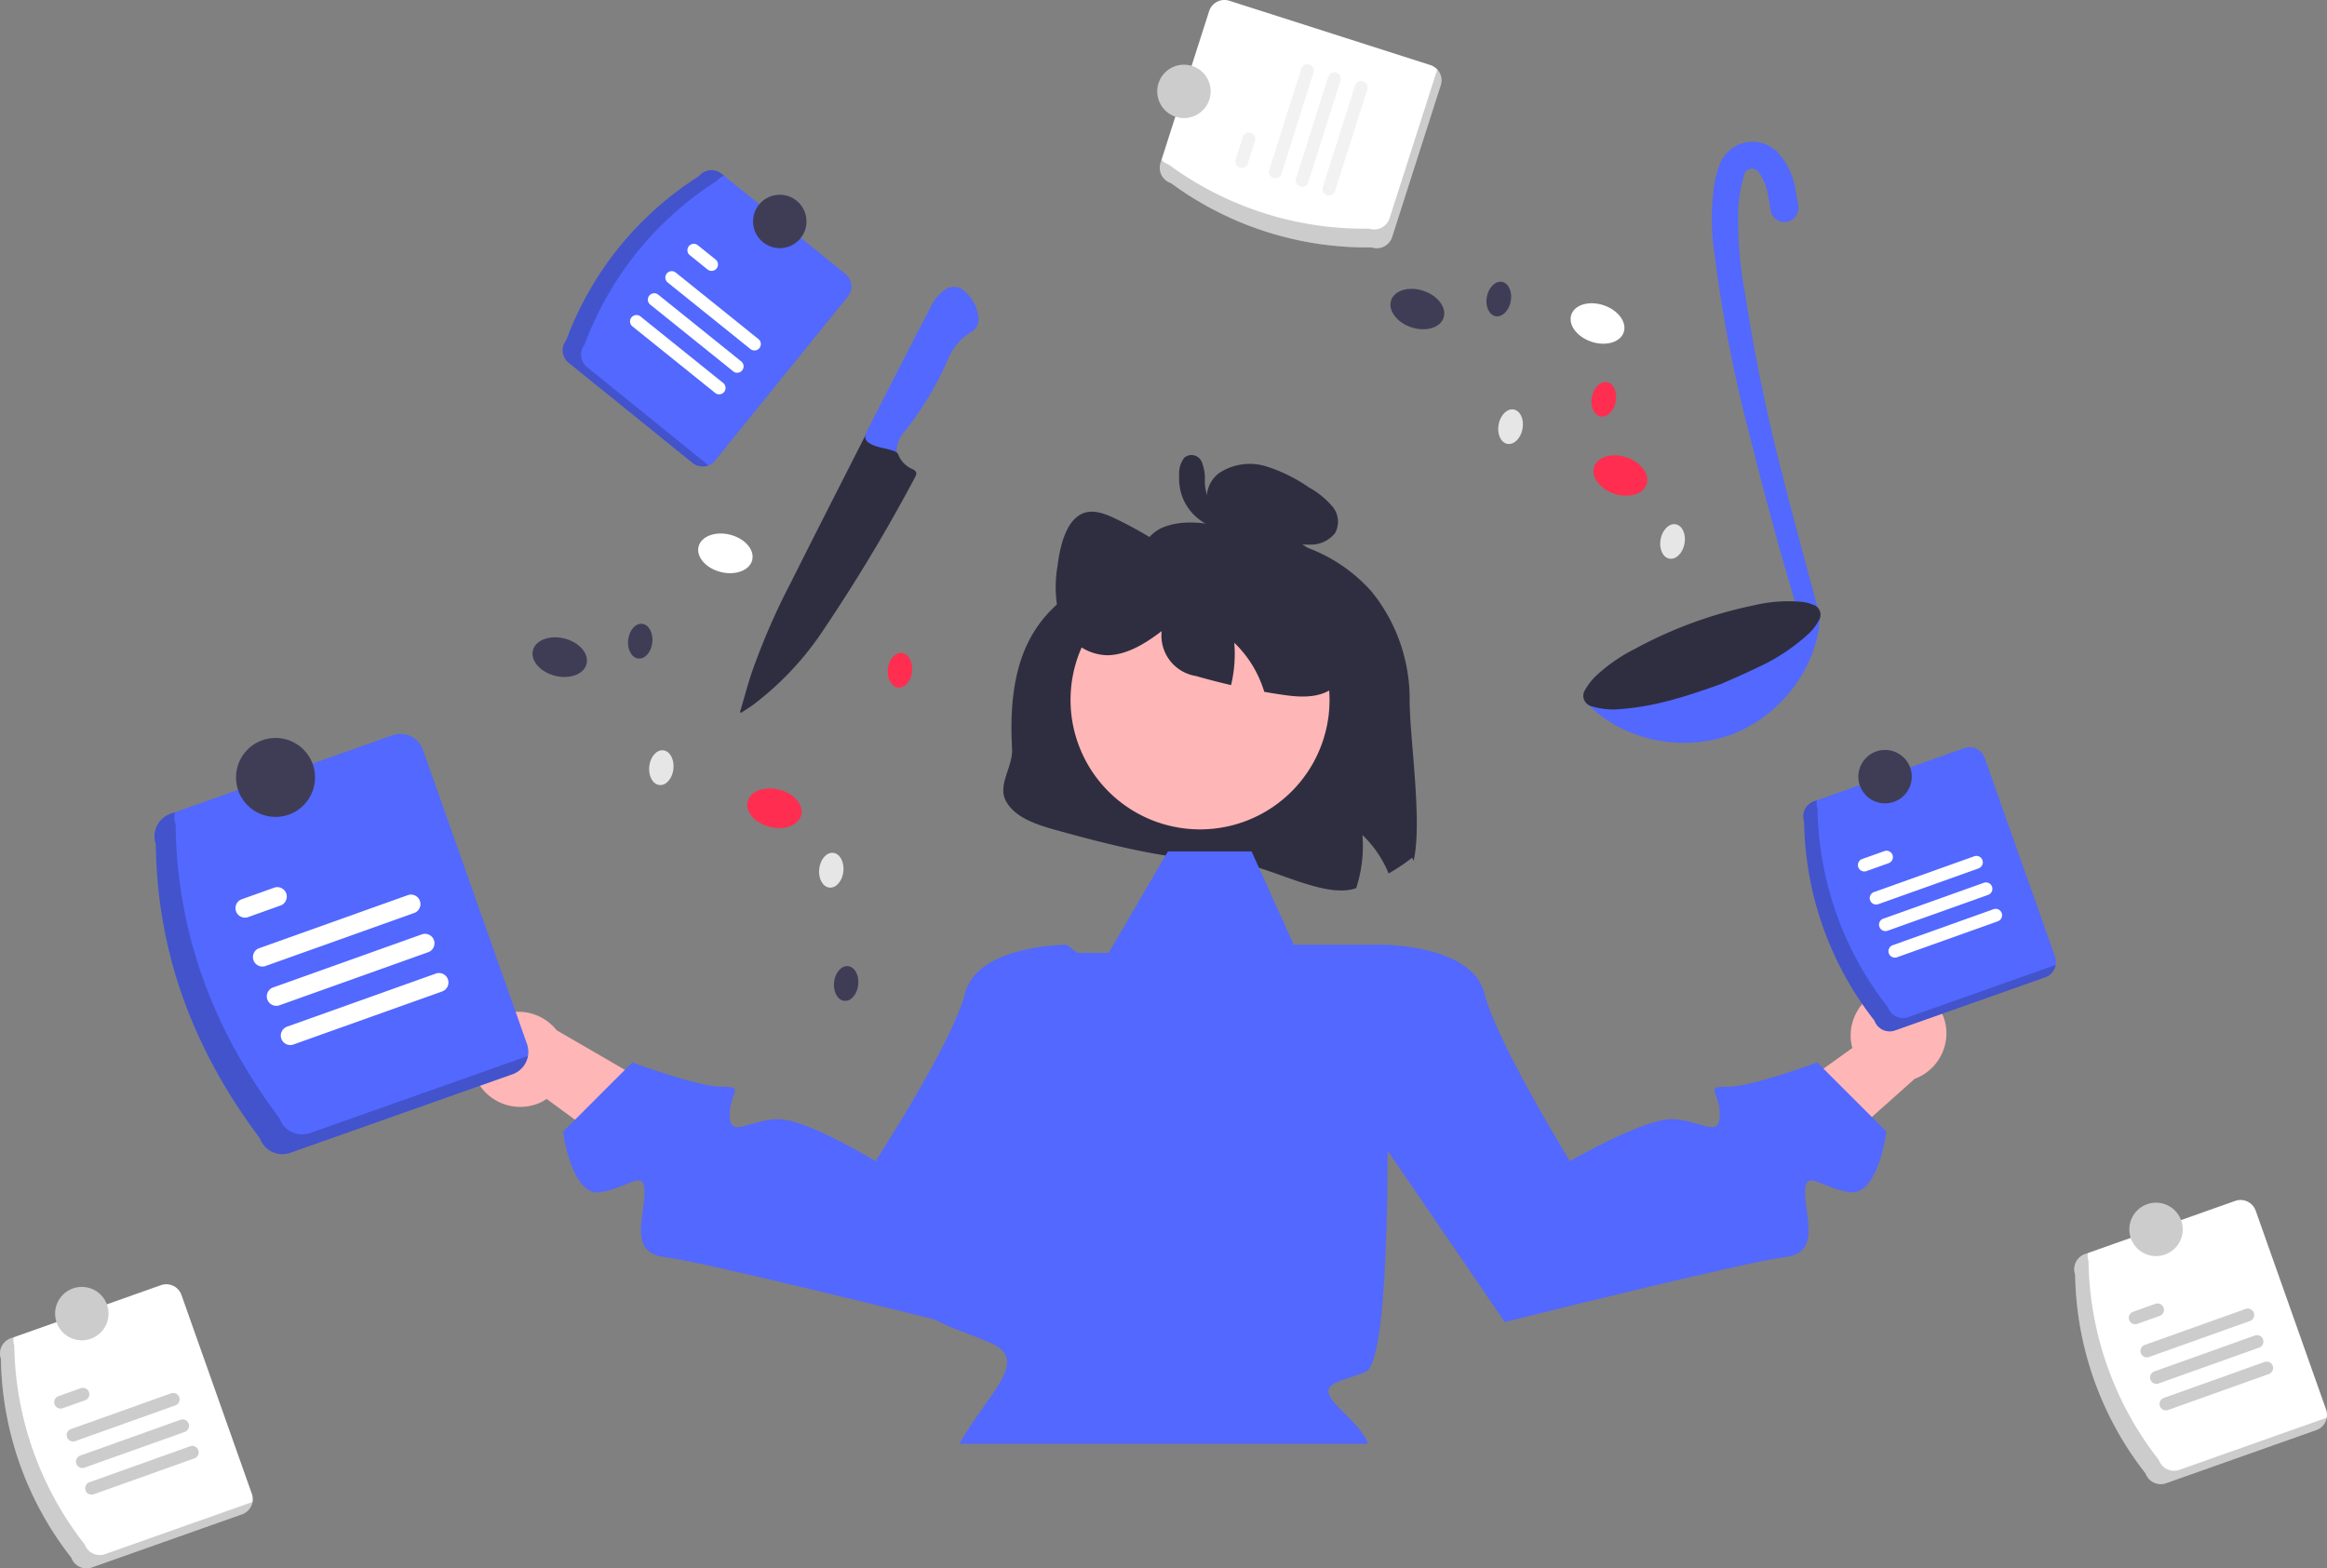 <svg xmlns="http://www.w3.org/2000/svg" xmlns:xlink="http://www.w3.org/1999/xlink" width="309.812" height="208.866" viewBox="0 0 309.812 208.866">
  <rect x="0" y="0" width="309.812" height="208.866" fill="#808080" stroke="none"/>
  <defs>
    <clipPath id="clip-path">
      <rect id="Rectangle_136" data-name="Rectangle 136" width="309.812" height="208.866" fill="none"/>
    </clipPath>
    <clipPath id="clip-path-2">
      <rect id="Rectangle_134" data-name="Rectangle 134" width="309.81" height="208.863" fill="none"/>
    </clipPath>
    <clipPath id="clip-path-3">
      <rect id="Rectangle_107" data-name="Rectangle 107" width="33.606" height="30.781" fill="none"/>
    </clipPath>
    <clipPath id="clip-path-4">
      <rect id="Rectangle_106" data-name="Rectangle 106" width="33.605" height="30.779" fill="none"/>
    </clipPath>
    <clipPath id="clip-path-5">
      <rect id="Rectangle_109" data-name="Rectangle 109" width="15.091" height="6.485" fill="none"/>
    </clipPath>
    <clipPath id="clip-path-6">
      <rect id="Rectangle_108" data-name="Rectangle 108" width="15.088" height="6.483" fill="none"/>
    </clipPath>
    <clipPath id="clip-path-7">
      <rect id="Rectangle_111" data-name="Rectangle 111" width="4.652" height="2.758" fill="none"/>
    </clipPath>
    <clipPath id="clip-path-9">
      <rect id="Rectangle_113" data-name="Rectangle 113" width="15.095" height="6.485" fill="none"/>
    </clipPath>
    <clipPath id="clip-path-10">
      <rect id="Rectangle_112" data-name="Rectangle 112" width="15.091" height="6.484" fill="none"/>
    </clipPath>
    <clipPath id="clip-path-11">
      <rect id="Rectangle_115" data-name="Rectangle 115" width="15.091" height="6.49" fill="none"/>
    </clipPath>
    <clipPath id="clip-path-12">
      <rect id="Rectangle_114" data-name="Rectangle 114" width="15.09" height="6.484" fill="none"/>
    </clipPath>
    <clipPath id="clip-path-13">
      <rect id="Rectangle_117" data-name="Rectangle 117" width="33.606" height="30.78" fill="none"/>
    </clipPath>
    <clipPath id="clip-path-15">
      <rect id="Rectangle_119" data-name="Rectangle 119" width="21.482" height="39.455" fill="none"/>
    </clipPath>
    <clipPath id="clip-path-16">
      <rect id="Rectangle_118" data-name="Rectangle 118" width="21.479" height="39.454" fill="none"/>
    </clipPath>
    <clipPath id="clip-path-17">
      <rect id="Rectangle_121" data-name="Rectangle 121" width="49.709" height="45.526" fill="none"/>
    </clipPath>
    <clipPath id="clip-path-18">
      <rect id="Rectangle_120" data-name="Rectangle 120" width="49.707" height="45.526" fill="none"/>
    </clipPath>
    <clipPath id="clip-path-19">
      <rect id="Rectangle_123" data-name="Rectangle 123" width="37.501" height="23.786" fill="none"/>
    </clipPath>
    <clipPath id="clip-path-20">
      <rect id="Rectangle_122" data-name="Rectangle 122" width="37.496" height="23.785" fill="none"/>
    </clipPath>
    <clipPath id="clip-path-23">
      <rect id="Rectangle_127" data-name="Rectangle 127" width="15.093" height="6.485" fill="none"/>
    </clipPath>
    <clipPath id="clip-path-24">
      <rect id="Rectangle_126" data-name="Rectangle 126" width="15.089" height="6.483" fill="none"/>
    </clipPath>
    <clipPath id="clip-path-25">
      <rect id="Rectangle_129" data-name="Rectangle 129" width="4.651" height="2.757" fill="none"/>
    </clipPath>
  </defs>
  <g id="Group_257" data-name="Group 257" transform="translate(-571 -6.373)">
    <g id="Group_256" data-name="Group 256" transform="translate(571 6.373)" clip-path="url(#clip-path)">
      <g id="Group_253" data-name="Group 253" transform="translate(0.001)">
        <g id="Group_252" data-name="Group 252" clip-path="url(#clip-path-2)">
          <path id="Path_627" data-name="Path 627" d="M9.491,203.905A43.964,43.964,0,0,1,.124,177.431a2.144,2.144,0,0,1,1.306-2.736l19.995-7.074a2.144,2.144,0,0,1,2.736,1.306L33.528,195.4a2.144,2.144,0,0,1-1.306,2.736l-19.995,7.074a2.144,2.144,0,0,1-2.736-1.306" transform="translate(-0.001 3.529)" fill="#fff"/>
          <g id="Group_186" data-name="Group 186" transform="translate(0 178.085)" opacity="0.2">
            <g id="Group_185" data-name="Group 185">
              <g id="Group_184" data-name="Group 184" clip-path="url(#clip-path-3)">
                <g id="Group_183" data-name="Group 183" transform="translate(0 0)">
                  <g id="Group_182" data-name="Group 182" clip-path="url(#clip-path-4)">
                    <path id="Path_628" data-name="Path 628" d="M14,203.289a2.144,2.144,0,0,1-2.736-1.306A43.96,43.96,0,0,1,1.9,175.51a2.122,2.122,0,0,1-.079-1.1l-.393.139a2.144,2.144,0,0,0-1.306,2.735,43.958,43.958,0,0,0,9.367,26.475,2.144,2.144,0,0,0,2.736,1.306l19.995-7.074a2.137,2.137,0,0,0,1.385-1.639Z" transform="translate(-0.001 -174.41)"/>
                  </g>
                </g>
              </g>
            </g>
          </g>
          <g id="Group_191" data-name="Group 191" transform="translate(8.847 185.49)" opacity="0.2">
            <g id="Group_190" data-name="Group 190">
              <g id="Group_189" data-name="Group 189" clip-path="url(#clip-path-5)">
                <g id="Group_188" data-name="Group 188" transform="translate(0 0.002)">
                  <g id="Group_187" data-name="Group 187" clip-path="url(#clip-path-6)">
                    <path id="Path_629" data-name="Path 629" d="M23.191,183.318,9.806,188.1a.853.853,0,0,1-.573-1.606l13.385-4.779a.853.853,0,0,1,.573,1.606" transform="translate(-8.666 -181.664)"/>
                  </g>
                </g>
              </g>
            </g>
          </g>
          <g id="Group_196" data-name="Group 196" transform="translate(7.27 184.814)" opacity="0.2">
            <g id="Group_195" data-name="Group 195">
              <g id="Group_194" data-name="Group 194" clip-path="url(#clip-path-7)">
                <g id="Group_193" data-name="Group 193" transform="translate(0 0)">
                  <g id="Group_192" data-name="Group 192" clip-path="url(#clip-path-7)">
                    <path id="Path_630" data-name="Path 630" d="M11.21,182.654,8.266,183.7a.853.853,0,1,1-.582-1.6l2.945-1.051a.853.853,0,0,1,.573,1.606" transform="translate(-7.121 -181)"/>
                  </g>
                </g>
              </g>
            </g>
          </g>
          <g id="Group_201" data-name="Group 201" transform="translate(11.366 192.551)" opacity="0.2">
            <g id="Group_200" data-name="Group 200">
              <g id="Group_199" data-name="Group 199" clip-path="url(#clip-path-9)">
                <g id="Group_198" data-name="Group 198" transform="translate(0.004 0)">
                  <g id="Group_197" data-name="Group 197" clip-path="url(#clip-path-10)">
                    <path id="Path_631" data-name="Path 631" d="M25.659,190.235l-13.387,4.778a.853.853,0,1,1-.573-1.606l13.385-4.779a.853.853,0,0,1,.578,1.605Z" transform="translate(-11.136 -188.578)"/>
                  </g>
                </g>
              </g>
            </g>
          </g>
          <g id="Group_206" data-name="Group 206" transform="translate(10.104 189.017)" opacity="0.2">
            <g id="Group_205" data-name="Group 205">
              <g id="Group_204" data-name="Group 204" clip-path="url(#clip-path-11)">
                <g id="Group_203" data-name="Group 203" transform="translate(0.001 0.006)">
                  <g id="Group_202" data-name="Group 202" clip-path="url(#clip-path-12)">
                    <path id="Path_632" data-name="Path 632" d="M24.424,186.776,11.038,191.55a.853.853,0,0,1-.575-1.606l13.385-4.778a.853.853,0,0,1,.573,1.606Z" transform="translate(-9.898 -185.122)"/>
                  </g>
                </g>
              </g>
            </g>
          </g>
          <path id="Path_633" data-name="Path 633" d="M10.742,167.845A3.555,3.555,0,1,1,7.187,171.4a3.555,3.555,0,0,1,3.555-3.555" transform="translate(0.15 3.536)" fill="#ccc"/>
          <path id="Path_634" data-name="Path 634" d="M184.922,92.226c.057,5.207,1.713,16.043.526,21.142l-.192-.427a23.472,23.472,0,0,1-3.136,2.1,15.02,15.02,0,0,0-3.485-5.121A17.987,17.987,0,0,1,177.8,117c-4.445,1.6-12.246-3.442-17.081-3.548-7.78-.178-15.361-2.112-22.792-4.16-2.638-.725-5.539-1.671-6.739-3.862s.943-4.555.8-7.026c-1-17.605,7.388-20.555,15.367-25.259,1.756-1.035,2.617-3.267,4.6-4.131,2.757-1.2,6.03-.626,9.024-.021a4.561,4.561,0,0,1-3.015-3.3,4.115,4.115,0,0,1,1.607-3.982,7.409,7.409,0,0,1,6.224-.886,20.765,20.765,0,0,1,5.7,2.8,11.34,11.34,0,0,1,3.129,2.531,3.137,3.137,0,0,1,.37,3.555,4.065,4.065,0,0,1-3.178,1.541,10.609,10.609,0,0,1-2.8-.292,21.314,21.314,0,0,1,10.859,6.571,22.7,22.7,0,0,1,5.042,14.692" transform="translate(2.755 1.275)" fill="#2f2e41"/>
          <path id="Path_635" data-name="Path 635" d="M62.078,140.888a6.512,6.512,0,0,0,8.506,3.19,6.265,6.265,0,0,0,.9-.511l18.311,13.454,10.1-6.889L72.814,134.418a6.494,6.494,0,0,0-7.7-1.906,6.216,6.216,0,0,0-3.112,8.221c.023.051.048.1.072.154" transform="translate(1.294 2.78)" fill="#ffb6b6"/>
          <path id="Path_636" data-name="Path 636" d="M247.391,128.747a6.512,6.512,0,0,0-5.677,7.091,6.226,6.226,0,0,0,.2,1.013l-18.481,13.218,3.407,11.742L250.2,140.965a6.494,6.494,0,0,0,4.206-6.722,6.217,6.217,0,0,0-6.841-5.514l-.17.02" transform="translate(4.706 2.711)" fill="#ffb6b6"/>
          <path id="Path_637" data-name="Path 637" d="M173.453,128.616l6.985-5.4s11.924,0,13.544,6.483,11.376,22.337,11.376,22.337,9.694-5.589,13.478-5.589,6.483,2.7,6.483-.54-2.161-3.778,1.081-3.778,11.885-3.242,11.885-3.242l9.22,9.22s-1.116,8.608-4.9,8.066-5.943-3.241-5.943,0,2.162,8.1-2.7,8.643-37.277,8.643-37.277,8.643l-22.15-32.415Z" transform="translate(3.653 2.596)" fill="#5268ff"/>
          <path id="Path_638" data-name="Path 638" d="M147.468,128.616l-6.985-5.4s-11.924,0-13.544,6.483-11.919,22.337-11.919,22.337-9.15-5.589-12.931-5.589-6.483,2.7-6.483-.54,2.162-3.778-1.081-3.778-11.884-3.242-11.884-3.242l-9.22,9.22s1.116,8.608,4.9,8.066,5.943-3.241,5.943,0-2.162,8.1,2.7,8.643,37.277,8.643,37.277,8.643l22.15-32.415Z" transform="translate(1.546 2.596)" fill="#5268ff"/>
          <path id="Path_639" data-name="Path 639" d="M156.83,74.4a17.241,17.241,0,1,1-17.241,17.241A17.241,17.241,0,0,1,156.83,74.4" transform="translate(2.94 1.568)" fill="#ffb6b6"/>
          <path id="Path_640" data-name="Path 640" d="M175.687,89.2c-2.027,2.451-5.042,2.325-7.723,1.934q-1.27-.181-2.538-.408c-.149-.477-.32-.953-.511-1.415a15.021,15.021,0,0,0-3.485-5.121A17.7,17.7,0,0,1,161,89.829q-2.357-.544-4.7-1.216a5.444,5.444,0,0,1-4.537-5.973c-2.24,1.707-4.68,3.186-7.239,3.214a6.756,6.756,0,0,1-6.331-4.928,16.266,16.266,0,0,1-.306-6.9c.341-2.737,1.109-5.746,2.961-6.848,1.487-.9,3.2-.256,4.729.47a54.472,54.472,0,0,1,9.53,5.846l.036.746c.768-3.676,3.307-6.514,6.073-6.8,1.863-.185,3.684.676,5.44,1.543a25.653,25.653,0,0,1,6.336,3.989,14.124,14.124,0,0,1,4.281,7.374c.662,3.08.163,6.739-1.586,8.854" transform="translate(2.899 1.406)" fill="#2f2e41"/>
          <path id="Path_641" data-name="Path 641" d="M158.277,65.429c.177.015-.257-.085-.116-.026a1.346,1.346,0,0,1-.2-.111c-.011-.007-.151-.12-.059-.041a1.391,1.391,0,0,1-.457-.638,5.733,5.733,0,0,1-.27-1.9,6.007,6.007,0,0,0-.424-2.477,1.477,1.477,0,0,0-2.328-.519,3.435,3.435,0,0,0-.669,2.3A7.4,7.4,0,0,0,154,64.382a6.77,6.77,0,0,0,2.075,3.259,7.082,7.082,0,0,0,4.107,1.736,1.078,1.078,0,0,0,.755-1.822l-1.908-1.812a1.067,1.067,0,1,0-1.509,1.509l1.908,1.812.755-1.822a4.283,4.283,0,0,1-.927-.189,3.575,3.575,0,0,1-.926-.408,4.387,4.387,0,0,1-.788-.551,6.069,6.069,0,0,1-.442-.431c-.051-.055-.1-.11-.15-.167,0,0-.2-.252-.113-.135a5.977,5.977,0,0,1-.573-.962,2.286,2.286,0,0,1-.14-.371,5.07,5.07,0,0,1-.239-2.012,5.566,5.566,0,0,1,.058-.582,2.254,2.254,0,0,0,.059-.306c0-.259-.036.139-.171.2l-.538.145a.582.582,0,0,1-.438-.256c-.022-.089-.016-.074.018.048a3.443,3.443,0,0,1,.094.431,10.046,10.046,0,0,1,.071,1.021,10.033,10.033,0,0,0,.25,2.144,3.434,3.434,0,0,0,2.985,2.7,1.075,1.075,0,0,0,1.067-1.067,1.087,1.087,0,0,0-1.067-1.067" transform="translate(3.238 1.25)" fill="#2f2e41"/>
          <path id="Path_642" data-name="Path 642" d="M244.612,133.868a43.964,43.964,0,0,1-9.367-26.474,2.144,2.144,0,0,1,1.306-2.736l19.995-7.074a2.144,2.144,0,0,1,2.736,1.306l9.367,26.474a2.144,2.144,0,0,1-1.306,2.736l-19.995,7.074a2.144,2.144,0,0,1-2.736-1.306" transform="translate(4.953 2.053)" fill="#5268ff"/>
          <g id="Group_211" data-name="Group 211" transform="translate(240.074 106.57)" opacity="0.2">
            <g id="Group_210" data-name="Group 210">
              <g id="Group_209" data-name="Group 209" clip-path="url(#clip-path-13)">
                <g id="Group_208" data-name="Group 208" transform="translate(0.001 0.001)">
                  <g id="Group_207" data-name="Group 207" clip-path="url(#clip-path-4)">
                    <path id="Path_643" data-name="Path 643" d="M249.126,133.25a2.144,2.144,0,0,1-2.736-1.306,43.958,43.958,0,0,1-9.367-26.475,2.122,2.122,0,0,1-.079-1.1l-.393.14a2.144,2.144,0,0,0-1.306,2.735,43.958,43.958,0,0,0,9.367,26.475,2.144,2.144,0,0,0,2.736,1.306l19.995-7.074a2.136,2.136,0,0,0,1.385-1.639Z" transform="translate(-235.122 -104.372)"/>
                  </g>
                </g>
              </g>
            </g>
          </g>
          <path id="Path_644" data-name="Path 644" d="M258.311,113.284l-13.385,4.779a.856.856,0,0,1-.573-1.613l13.385-4.779a.853.853,0,0,1,.573,1.606" transform="translate(5.135 2.352)" fill="#fff"/>
          <path id="Path_645" data-name="Path 645" d="M246.331,112.618l-2.946,1.051a.853.853,0,0,1-.575-1.606l2.945-1.051a.853.853,0,1,1,.574,1.606Z" transform="translate(5.103 2.338)" fill="#fff"/>
          <path id="Path_646" data-name="Path 646" d="M260.776,120.2l-13.385,4.779a.853.853,0,1,1-.575-1.606l13.385-4.779a.853.853,0,1,1,.573,1.606" transform="translate(5.187 2.497)" fill="#fff"/>
          <path id="Path_647" data-name="Path 647" d="M259.546,116.74l-13.385,4.778a.853.853,0,1,1-.575-1.606l13.385-4.779a.853.853,0,0,1,.575,1.606Z" transform="translate(5.161 2.425)" fill="#fff"/>
          <path id="Path_648" data-name="Path 648" d="M245.868,97.812a3.555,3.555,0,1,1-3.555,3.555,3.555,3.555,0,0,1,3.555-3.555" transform="translate(5.104 2.061)" fill="#3f3d56"/>
          <path id="Path_649" data-name="Path 649" d="M73.846,44.825A43.967,43.967,0,0,1,91.51,22.991a2.145,2.145,0,0,1,3.015-.318l16.487,13.337a2.145,2.145,0,0,1,.318,3.015L93.666,60.86a2.145,2.145,0,0,1-3.015.318L74.164,47.84a2.145,2.145,0,0,1-.319-3.015" transform="translate(1.545 0.468)" fill="#5268ff"/>
          <g id="Group_216" data-name="Group 216" transform="translate(74.912 22.663)" opacity="0.2">
            <g id="Group_215" data-name="Group 215">
              <g id="Group_214" data-name="Group 214" clip-path="url(#clip-path-15)">
                <g id="Group_213" data-name="Group 213" transform="translate(0.002 0.001)">
                  <g id="Group_212" data-name="Group 212" clip-path="url(#clip-path-16)">
                    <path id="Path_650" data-name="Path 650" d="M76.609,48.424a2.145,2.145,0,0,1-.319-3.015A43.971,43.971,0,0,1,93.955,23.575a2.123,2.123,0,0,1,.894-.64l-.325-.263a2.145,2.145,0,0,0-3.015.318A43.967,43.967,0,0,0,73.845,44.823a2.145,2.145,0,0,0,.318,3.015l16.489,13.34a2.138,2.138,0,0,0,2.121.322Z" transform="translate(-73.369 -22.196)"/>
                  </g>
                </g>
              </g>
            </g>
          </g>
          <path id="Path_651" data-name="Path 651" d="M98.116,45.764,87.041,36.855a.853.853,0,0,1,1.069-1.327l11.073,8.909a.853.853,0,0,1-1.069,1.327Z" transform="translate(1.827 0.745)" fill="#fff"/>
          <path id="Path_652" data-name="Path 652" d="M92.349,35.246l-2.436-1.962a.853.853,0,0,1,1.067-1.327l2.436,1.959a.853.853,0,0,1-1.069,1.327Z" transform="translate(1.887 0.67)" fill="#fff"/>
          <path id="Path_653" data-name="Path 653" d="M93.514,51.486,82.439,42.577a.853.853,0,0,1,1.069-1.327l11.073,8.909a.853.853,0,0,1-1.069,1.327Z" transform="translate(1.73 0.865)" fill="#fff"/>
          <path id="Path_654" data-name="Path 654" d="M95.814,48.624,84.74,39.716A.853.853,0,0,1,85.8,38.388L96.878,47.3a.853.853,0,0,1-.981,1.395.756.756,0,0,1-.084-.067Z" transform="translate(1.778 0.806)" fill="#fff"/>
          <path id="Path_655" data-name="Path 655" d="M101.749,25.4a3.555,3.555,0,1,1-3.555,3.555,3.555,3.555,0,0,1,3.555-3.555" transform="translate(2.068 0.535)" fill="#3f3d56"/>
          <path id="Path_656" data-name="Path 656" d="M34.182,149.576C25.5,138.038,20.49,125.13,20.326,110.416a3.174,3.174,0,0,1,1.932-4.048L51.832,95.9a3.174,3.174,0,0,1,4.048,1.932L69.735,137a3.175,3.175,0,0,1-1.932,4.048L38.229,151.508a3.175,3.175,0,0,1-4.048-1.932" transform="translate(0.423 2.017)" fill="#5268ff"/>
          <g id="Group_221" data-name="Group 221" transform="translate(20.567 108.179)" opacity="0.2">
            <g id="Group_220" data-name="Group 220">
              <g id="Group_219" data-name="Group 219" clip-path="url(#clip-path-17)">
                <g id="Group_218" data-name="Group 218" transform="translate(0.001 0)">
                  <g id="Group_217" data-name="Group 217" clip-path="url(#clip-path-18)">
                    <path id="Path_657" data-name="Path 657" d="M40.858,148.662a3.175,3.175,0,0,1-4.048-1.932c-8.679-11.538-13.692-24.446-13.856-39.161a3.142,3.142,0,0,1-.116-1.622l-.582.2a3.176,3.176,0,0,0-1.932,4.048c.165,14.714,5.18,27.62,13.856,39.16a3.176,3.176,0,0,0,4.048,1.932l29.577-10.462a3.16,3.16,0,0,0,2.047-2.424Z" transform="translate(-20.144 -105.947)"/>
                  </g>
                </g>
              </g>
            </g>
          </g>
          <path id="Path_658" data-name="Path 658" d="M54.444,119.126l-19.8,7.067a1.262,1.262,0,0,1-.855-2.374H33.8l19.8-7.067a1.261,1.261,0,1,1,.849,2.376" transform="translate(0.693 2.458)" fill="#fff"/>
          <path id="Path_659" data-name="Path 659" d="M36.724,118.144,32.368,119.7a1.262,1.262,0,0,1-.85-2.376l4.356-1.554a1.262,1.262,0,0,1,.85,2.376" transform="translate(0.646 2.438)" fill="#fff"/>
          <path id="Path_660" data-name="Path 660" d="M58.1,129.356l-19.8,7.067a1.261,1.261,0,1,1-.849-2.376l19.8-7.067a1.261,1.261,0,0,1,.849,2.376" transform="translate(0.77 2.674)" fill="#fff"/>
          <path id="Path_661" data-name="Path 661" d="M56.269,124.241l-19.793,7.068a1.261,1.261,0,1,1-.849-2.376l19.8-7.067a1.261,1.261,0,0,1,.849,2.376" transform="translate(0.732 2.566)" fill="#fff"/>
          <circle id="Ellipse_1" data-name="Ellipse 1" cx="5.26" cy="5.26" r="5.26" transform="translate(31.421 98.272)" fill="#3f3d56"/>
          <path id="Path_662" data-name="Path 662" d="M179.467,32.944a43.967,43.967,0,0,1-26.752-8.558,2.145,2.145,0,0,1-1.388-2.7l6.466-20.2A2.144,2.144,0,0,1,160.488.1L187.24,8.66a2.144,2.144,0,0,1,1.389,2.7l-6.467,20.2a2.144,2.144,0,0,1-2.7,1.389" transform="translate(3.185 0)" fill="#fff"/>
          <g id="Group_226" data-name="Group 226" transform="translate(154.41 9.261)" opacity="0.2">
            <g id="Group_225" data-name="Group 225">
              <g id="Group_224" data-name="Group 224" clip-path="url(#clip-path-19)">
                <g id="Group_223" data-name="Group 223" transform="translate(0.003)">
                  <g id="Group_222" data-name="Group 222" clip-path="url(#clip-path-20)">
                    <path id="Path_663" data-name="Path 663" d="M181.822,28.873a2.144,2.144,0,0,1-2.7,1.389A43.967,43.967,0,0,1,152.375,21.7a2.118,2.118,0,0,1-.919-.6l-.128.4a2.145,2.145,0,0,0,1.388,2.7,43.967,43.967,0,0,0,26.752,8.558,2.144,2.144,0,0,0,2.7-1.389l6.463-20.2a2.138,2.138,0,0,0-.468-2.093Z" transform="translate(-151.228 -9.07)"/>
                  </g>
                </g>
              </g>
            </g>
          </g>
          <path id="Path_664" data-name="Path 664" d="M171.411,9.441,167.117,22.99a.855.855,0,0,1-1.634-.5v-.006l4.3-13.553a.853.853,0,0,1,1.626.511" transform="translate(3.485 0.176)" fill="#f2f2f2"/>
          <path id="Path_665" data-name="Path 665" d="M163.695,18.409l-.945,2.98a.853.853,0,0,1-1.628-.511v-.006l.946-2.98a.853.853,0,1,1,1.628.511Z" transform="translate(3.393 0.364)" fill="#f2f2f2"/>
          <path id="Path_666" data-name="Path 666" d="M178.411,11.66l-4.294,13.547a.853.853,0,1,1-1.628-.511V24.69l4.294-13.549a.855.855,0,0,1,1.634.5Z" transform="translate(3.632 0.222)" fill="#f2f2f2"/>
          <path id="Path_667" data-name="Path 667" d="M174.911,10.551,170.617,24.1a.855.855,0,0,1-1.634-.5V23.59l4.294-13.549a.853.853,0,0,1,1.628.511Z" transform="translate(3.558 0.199)" fill="#f2f2f2"/>
          <path id="Path_668" data-name="Path 668" d="M154.449,8.436a3.555,3.555,0,1,1-3.555,3.555,3.555,3.555,0,0,1,3.555-3.555" transform="translate(3.178 0.178)" fill="#ccc"/>
          <path id="Path_669" data-name="Path 669" d="M204.884,41.082c.447-1.342,2.374-1.908,4.3-1.266s3.13,2.251,2.682,3.594-2.374,1.908-4.3,1.265-3.13-2.251-2.682-3.593" transform="translate(4.314 0.833)" fill="#fff"/>
          <path id="Path_670" data-name="Path 670" d="M181.392,39.2c.447-1.342,2.374-1.908,4.3-1.266s3.13,2.251,2.682,3.594-2.374,1.908-4.3,1.265-3.13-2.251-2.682-3.593" transform="translate(3.819 0.794)" fill="#3f3d56"/>
          <path id="Path_671" data-name="Path 671" d="M207.864,60.908c.447-1.342,2.374-1.908,4.3-1.266s3.13,2.251,2.682,3.594-2.374,1.908-4.3,1.265-3.13-2.251-2.682-3.593" transform="translate(4.376 1.251)" fill="#ff2e51"/>
          <path id="Path_672" data-name="Path 672" d="M216.528,70.37c.236-1.263,1.139-2.154,2.018-1.989s1.4,1.317,1.164,2.583-1.14,2.154-2.018,1.99-1.4-1.317-1.164-2.584" transform="translate(4.56 1.44)" fill="#e6e6e6"/>
          <path id="Path_673" data-name="Path 673" d="M217.374,85.244c.236-1.263,1.139-2.154,2.018-1.989s1.4,1.317,1.164,2.583-1.14,2.154-2.018,1.99-1.4-1.317-1.164-2.584" transform="translate(4.578 1.754)" fill="#3f3d56"/>
          <path id="Path_674" data-name="Path 674" d="M195.407,55.4c.236-1.263,1.138-2.154,2.018-1.989s1.4,1.317,1.164,2.583-1.139,2.154-2.018,1.99-1.4-1.317-1.164-2.584" transform="translate(4.115 1.125)" fill="#e6e6e6"/>
          <path id="Path_675" data-name="Path 675" d="M207.564,51.83c.236-1.263,1.138-2.154,2.018-1.989s1.4,1.317,1.164,2.583-1.139,2.154-2.018,1.99-1.4-1.317-1.164-2.584" transform="translate(4.371 1.05)" fill="#ff2e51"/>
          <path id="Path_676" data-name="Path 676" d="M193.874,38.751c.236-1.263,1.138-2.154,2.018-1.989s1.4,1.317,1.164,2.583-1.14,2.154-2.018,1.99-1.4-1.317-1.164-2.584" transform="translate(4.082 0.774)" fill="#3f3d56"/>
          <path id="Path_677" data-name="Path 677" d="M91.089,71.319c.348-1.371,2.227-2.077,4.2-1.578s3.287,2.016,2.939,3.387-2.227,2.078-4.2,1.578-3.287-2.016-2.939-3.387" transform="translate(1.917 1.466)" fill="#fff"/>
          <path id="Path_678" data-name="Path 678" d="M69.49,84.858c.348-1.371,2.227-2.077,4.2-1.578s3.287,2.016,2.939,3.387-2.227,2.078-4.2,1.578-3.287-2.016-2.939-3.387" transform="translate(1.462 1.751)" fill="#3f3d56"/>
          <path id="Path_679" data-name="Path 679" d="M97.484,104.566c.348-1.371,2.227-2.077,4.2-1.578s3.287,2.016,2.939,3.387-2.227,2.078-4.2,1.578-3.287-2.016-2.939-3.387" transform="translate(2.052 2.166)" fill="#ff2e51"/>
          <path id="Path_680" data-name="Path 680" d="M106.817,113.367c.143-1.277.978-2.232,1.867-2.133s1.493,1.215,1.351,2.491-.978,2.232-1.867,2.133-1.494-1.215-1.351-2.491" transform="translate(2.249 2.343)" fill="#e6e6e6"/>
          <path id="Path_681" data-name="Path 681" d="M108.755,128.138c.143-1.277.978-2.232,1.867-2.133s1.493,1.215,1.351,2.491-.978,2.232-1.867,2.133-1.494-1.215-1.351-2.491" transform="translate(2.29 2.655)" fill="#3f3d56"/>
          <path id="Path_682" data-name="Path 682" d="M84.658,99.99c.143-1.277.978-2.231,1.867-2.133s1.493,1.215,1.351,2.491-.978,2.232-1.867,2.133-1.494-1.215-1.351-2.491" transform="translate(1.782 2.062)" fill="#e6e6e6"/>
          <path id="Path_683" data-name="Path 683" d="M115.77,87.284c.143-1.277.978-2.232,1.867-2.133s1.493,1.215,1.351,2.491-.978,2.232-1.867,2.133-1.494-1.215-1.351-2.491" transform="translate(2.438 1.794)" fill="#ff2e51"/>
          <path id="Path_684" data-name="Path 684" d="M81.906,83.494c.143-1.277.978-2.232,1.867-2.133s1.493,1.215,1.351,2.491-.978,2.232-1.867,2.133-1.494-1.215-1.351-2.491" transform="translate(1.724 1.714)" fill="#3f3d56"/>
          <path id="Path_685" data-name="Path 685" d="M279.953,192.916a43.964,43.964,0,0,1-9.367-26.474,2.144,2.144,0,0,1,1.306-2.736l19.995-7.074a2.144,2.144,0,0,1,2.737,1.306l9.367,26.474a2.144,2.144,0,0,1-1.306,2.736l-19.995,7.074a2.144,2.144,0,0,1-2.737-1.306" transform="translate(5.697 3.297)" fill="#fff"/>
          <g id="Group_231" data-name="Group 231" transform="translate(276.158 166.862)" opacity="0.2">
            <g id="Group_230" data-name="Group 230">
              <g id="Group_229" data-name="Group 229" clip-path="url(#clip-path-13)">
                <g id="Group_228" data-name="Group 228" transform="translate(0.001 0.001)">
                  <g id="Group_227" data-name="Group 227" clip-path="url(#clip-path-4)">
                    <path id="Path_686" data-name="Path 686" d="M284.466,192.3a2.144,2.144,0,0,1-2.736-1.306,43.958,43.958,0,0,1-9.367-26.475,2.123,2.123,0,0,1-.079-1.1l-.393.139a2.144,2.144,0,0,0-1.306,2.735,43.958,43.958,0,0,0,9.367,26.475,2.144,2.144,0,0,0,2.736,1.306L302.683,187a2.136,2.136,0,0,0,1.385-1.639Z" transform="translate(-270.462 -163.42)"/>
                  </g>
                </g>
              </g>
            </g>
          </g>
          <g id="Group_236" data-name="Group 236" transform="translate(285.003 174.27)" opacity="0.2">
            <g id="Group_235" data-name="Group 235">
              <g id="Group_234" data-name="Group 234" clip-path="url(#clip-path-23)">
                <g id="Group_233" data-name="Group 233" transform="translate(0.004 0)">
                  <g id="Group_232" data-name="Group 232" clip-path="url(#clip-path-24)">
                    <path id="Path_687" data-name="Path 687" d="M293.648,172.33l-13.385,4.779a.853.853,0,1,1-.573-1.606l13.385-4.779a.853.853,0,1,1,.573,1.606" transform="translate(-279.127 -170.674)"/>
                  </g>
                </g>
              </g>
            </g>
          </g>
          <g id="Group_241" data-name="Group 241" transform="translate(283.432 173.592)" opacity="0.2">
            <g id="Group_240" data-name="Group 240">
              <g id="Group_239" data-name="Group 239" clip-path="url(#clip-path-25)">
                <g id="Group_238" data-name="Group 238" transform="translate(0 0)">
                  <g id="Group_237" data-name="Group 237" clip-path="url(#clip-path-25)">
                    <path id="Path_688" data-name="Path 688" d="M281.67,171.666l-2.945,1.051a.853.853,0,1,1-.575-1.606l2.942-1.051a.853.853,0,1,1,.573,1.606Z" transform="translate(-277.585 -170.01)"/>
                  </g>
                </g>
              </g>
            </g>
          </g>
          <g id="Group_246" data-name="Group 246" transform="translate(287.526 181.332)" opacity="0.2">
            <g id="Group_245" data-name="Group 245">
              <g id="Group_244" data-name="Group 244" clip-path="url(#clip-path-5)">
                <g id="Group_243" data-name="Group 243" transform="translate(0 0)">
                  <g id="Group_242" data-name="Group 242" clip-path="url(#clip-path-10)">
                    <path id="Path_689" data-name="Path 689" d="M296.12,179.246l-13.385,4.779a.853.853,0,1,1-.575-1.606l13.385-4.779a.853.853,0,1,1,.573,1.606" transform="translate(-281.594 -177.59)"/>
                  </g>
                </g>
              </g>
            </g>
          </g>
          <g id="Group_251" data-name="Group 251" transform="translate(286.265 177.8)" opacity="0.2">
            <g id="Group_250" data-name="Group 250">
              <g id="Group_249" data-name="Group 249" clip-path="url(#clip-path-23)">
                <g id="Group_248" data-name="Group 248" transform="translate(0 0)">
                  <g id="Group_247" data-name="Group 247" clip-path="url(#clip-path-23)">
                    <path id="Path_690" data-name="Path 690" d="M294.886,175.788,281.5,180.566a.853.853,0,1,1-.575-1.606l13.385-4.778a.853.853,0,0,1,.575,1.606Z" transform="translate(-280.359 -174.131)"/>
                  </g>
                </g>
              </g>
            </g>
          </g>
          <path id="Path_691" data-name="Path 691" d="M281.2,156.86a3.555,3.555,0,1,1-3.555,3.555,3.555,3.555,0,0,1,3.555-3.555" transform="translate(5.849 3.305)" fill="#ccc"/>
          <path id="Path_692" data-name="Path 692" d="M129.2,176.436c5.649,2.365-.236,6.722-4,13.488h54.393c-.492-1.469-1.954-2.871-3.948-4.865-3.241-3.241,0-3.241,3.625-4.7s2.859-37.984,2.859-37.984l-.579-18.909H169.7l-5.616-12.425H152.95l-7.884,13.507h-7.783s-4.862,29.713-4.862,33.491-5.943,7.564-9.988,11.345.263,4.322,6.768,7.045" transform="translate(2.545 2.34)" fill="#5268ff"/>
        </g>
      </g>
      <g id="Group_255" data-name="Group 255">
        <g id="Group_254" data-name="Group 254" clip-path="url(#clip-path)">
          <path id="Path_693" data-name="Path 693" d="M237.29,80.7c-.9-.087-1.717-.147-2.531-.26a.637.637,0,0,1-.4-.394c-.918-3.154-1.851-6.3-2.71-9.473-1.159-4.279-2.3-8.565-3.372-12.864a189.015,189.015,0,0,1-4.809-24.972,31.748,31.748,0,0,1,.015-8.2,13.339,13.339,0,0,1,.719-2.863,4.676,4.676,0,0,1,8.045-1.468,9.411,9.411,0,0,1,2.116,4.8c.126.632.23,1.269.331,1.905a1.865,1.865,0,1,1-3.672.631,26.171,26.171,0,0,0-.487-2.674,6.666,6.666,0,0,0-.986-2.169,1.1,1.1,0,0,0-2.087.386,19.688,19.688,0,0,0-.707,3.725,51.955,51.955,0,0,0,.868,11.85,247.2,247.2,0,0,0,5.1,24.673c1.424,5.648,2.979,11.261,4.475,16.891.04.151.062.306.1.474" transform="translate(4.703 0.39)" fill="#5268ff"/>
          <path id="Path_694" data-name="Path 694" d="M237.939,80.374c-.231,6.5-4.925,12.986-11.363,15.584-6.609,2.666-14.848,1.066-19.658-4.029.514.03.97.07,1.427.079a30.792,30.792,0,0,0,8.259-1.148,58.731,58.731,0,0,0,17.128-7.167,48.1,48.1,0,0,0,3.946-3.113l.259-.205" transform="translate(4.359 1.693)" fill="#5268ff"/>
          <path id="Path_695" data-name="Path 695" d="M224.683,89.472c-4.864,1.751-8.89,2.97-13.133,3.289a9.766,9.766,0,0,1-4.116-.4,1.427,1.427,0,0,1-.824-2.012,9.308,9.308,0,0,1,1.313-1.789,22.036,22.036,0,0,1,5.364-3.783,57.35,57.35,0,0,1,15.838-5.808,19.887,19.887,0,0,1,6.482-.469,5.264,5.264,0,0,1,1.4.368,1.393,1.393,0,0,1,.789,2.117,6.94,6.94,0,0,1-1.217,1.636,25.858,25.858,0,0,1-7.022,4.658c-1.879.923-3.818,1.726-4.869,2.2" transform="translate(4.349 1.652)" fill="#2f2e41"/>
          <path id="Path_696" data-name="Path 696" d="M96.489,93.638c.519-1.758.989-3.534,1.567-5.273a91.1,91.1,0,0,1,5.187-11.946c3.277-6.554,6.617-13.077,9.93-19.613.038-.074.083-.144.144-.252.694,1.348,2.036,1.64,3.273,2.071a1.366,1.366,0,0,1,1.045.894,3.5,3.5,0,0,0,1.869,1.786c.478.247.579.533.316,1.006A225.059,225.059,0,0,1,107.581,82.72,40.207,40.207,0,0,1,98.2,92.694c-.505.358-1.031.689-1.547,1.033l-.16-.089" transform="translate(2.033 1.192)" fill="#2f2e41"/>
          <path id="Path_697" data-name="Path 697" d="M116.985,59.418c-1.182-.536-2.39-.516-3.41-1.072-.858-.468-.932-.918-.5-1.772,2.895-5.66,5.773-11.328,8.716-16.962a5.608,5.608,0,0,1,1.656-1.821,2.015,2.015,0,0,1,2.612.23,5.108,5.108,0,0,1,1.821,3.537,1.872,1.872,0,0,1-.949,1.861,7.539,7.539,0,0,0-3.095,3.662,44.748,44.748,0,0,1-5.67,9.48,4.013,4.013,0,0,0-1.185,2.857" transform="translate(2.377 0.788)" fill="#5268ff"/>
        </g>
      </g>
    </g>
  </g>
</svg>
